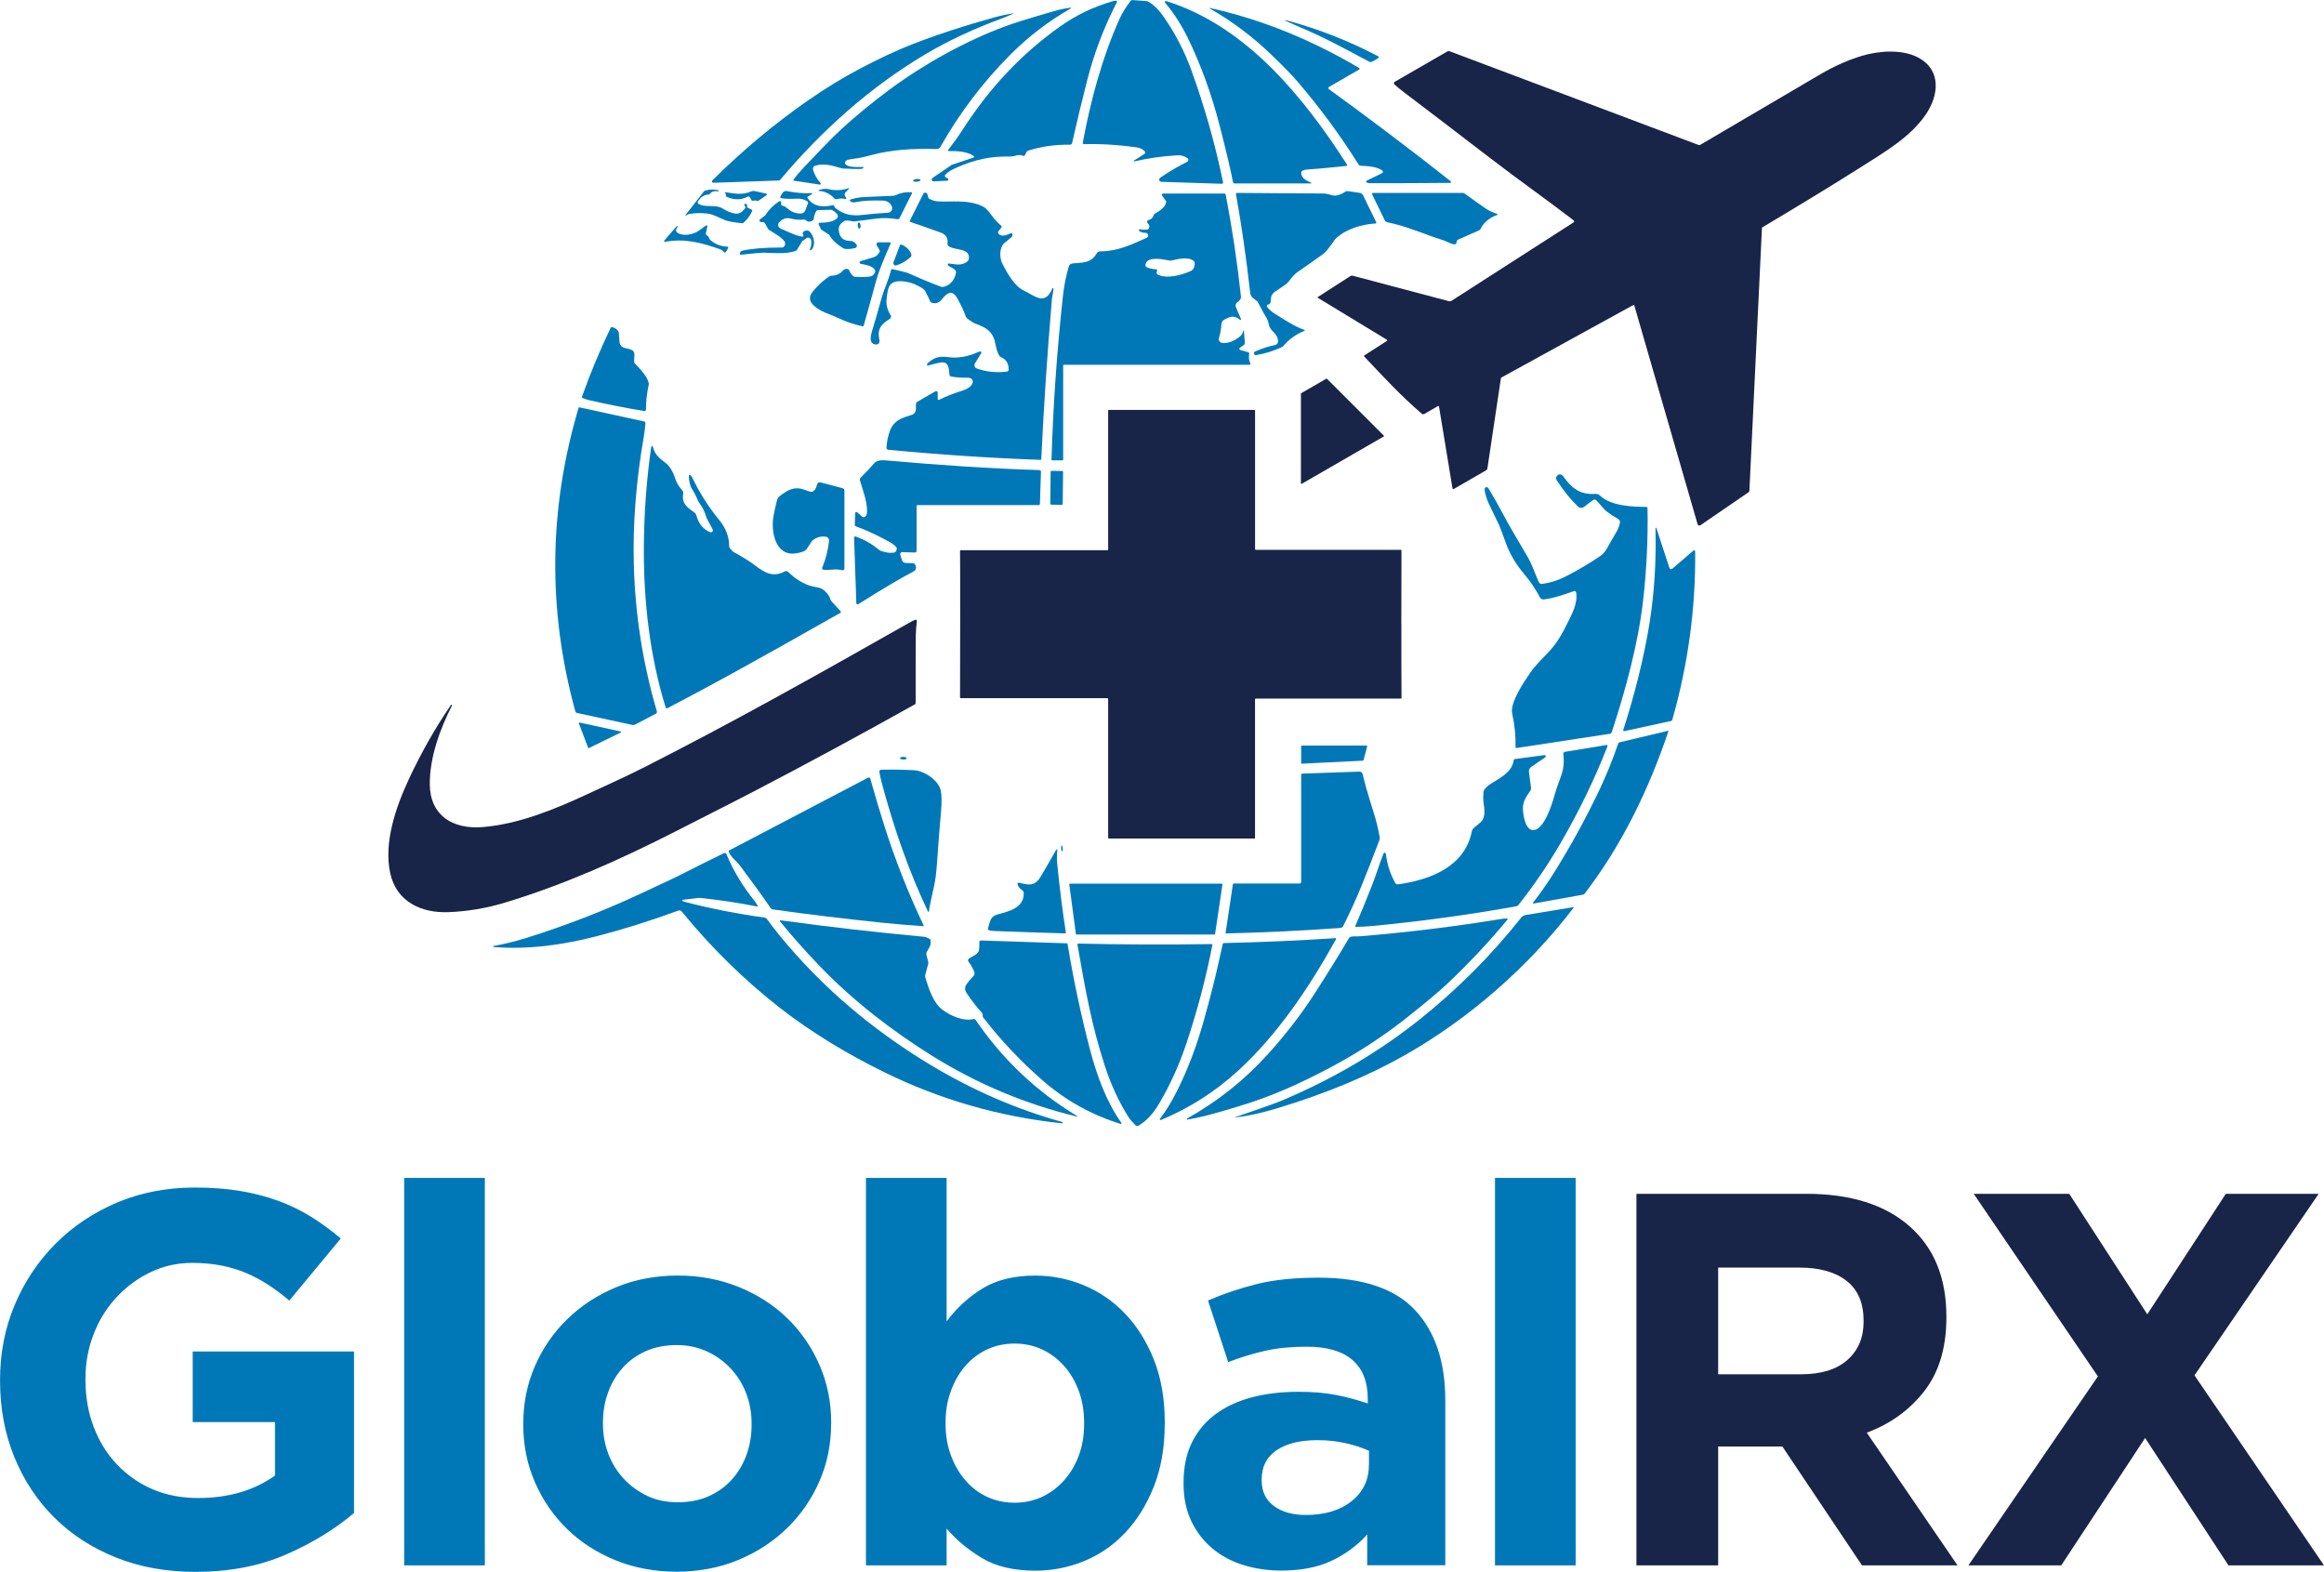 <?xml version="1.0" encoding="UTF-8"?>
<svg id="Layer_1" data-name="Layer 1" xmlns="http://www.w3.org/2000/svg" viewBox="0 0 459.24 310.58">
  <defs>
    <style>
      .cls-1, .cls-2 {
        fill-rule: evenodd;
      }

      .cls-1, .cls-3 {
        fill: #0078b8;
      }

      .cls-2 {
        fill: #182549;
      }
    </style>
  </defs>
  <g>
    <path class="cls-1" d="M224.11,31.89s0,0-.01,0c-.04,0-.08-.03-.08-.08,0-.02.01-.05.03-.06l2.09-1.34c.1-.06.15-.17.15-.28,0-.08-.03-.17-.09-.23-.4-.43-.91-.68-1.54-.77-3.5-.51-6.99-.73-10.47-.64h0c-.13,0-.23-.1-.23-.23,0-.01,0-.03,0-.04,1.58-8.47,3.79-16.73,7.32-24.6.51-1.12,1.24-2.29,2.19-3.5.06-.07.14-.11.23-.11,0,0,.01,0,.02,0l2.76.2c.13,0,.26.04.38.1,1.27.64,2.37,1.96,3.21,3.18,2.22,3.22,4,6.67,5.34,10.35,2.62,7.24,4.72,14.63,6.28,22.19,0,.02,0,.03,0,.05,0,.13-.11.24-.24.24h0l-11.96-.39c-.24,0-.42-.2-.42-.44,0-.12.05-.24.14-.33.07-.06.18-.14.32-.23,1.71-1.14,3.4-2.13,5.09-2.97.02-.01.05-.03.07-.05.17-.14.2-.39.06-.56-.02-.02-.04-.05-.07-.06-.58-.44-1.25-.64-2.01-.6-3.08.18-5.94.59-8.56,1.22Z"/>
    <path class="cls-1" d="M187.43,29.86h0c-.07,0-.12-.06-.12-.12,0-.03,0-.05.02-.07,1.07-1.38,1.94-2.56,2.95-4.13,5.15-7.99,11.41-14.82,19.32-20.39,3.11-2.19,6.5-3.82,10.19-4.88.3-.08.56-.13.79-.13h0c.09,0,.17.08.17.17,0,.03,0,.05-.02.08-2.56,4.95-4.51,10.08-5.87,15.39-1.13,4.41-2.13,8.57-3,12.47-.04.2-.22.35-.43.35h0c-2.88-.05-5.64.34-8.27,1.17-.14.04-.25.14-.31.27l-.31.62c-.07.14-.23.2-.38.13-.42-.19-.92-.2-1.49-.02-.41.13-.88.18-1.39.17-3.39-.09-6.73.61-10.04,2.09-1.12.5-1.77.77-2.45,1.53,0,0-.02.02-.02.03-.1.14-.07.33.07.43.01,0,.02.02.04.02l.39.2c.08.04.14.13.14.22,0,.13-.1.24-.24.25l-2.66.13h-.02c-.21,0-.37-.17-.37-.37,0-.12.06-.24.16-.31l3.73-2.55s.06-.04.1-.05l4.27-1.43c.07-.02.11-.09.11-.16,0-.05-.03-.1-.07-.13-1.3-.94-3.4-1.02-4.98-.99Z"/>
    <path class="cls-1" d="M259.11,36.25h-15.16c-.15,0-.27-.1-.3-.25-.42-2.22-1.26-5.8-2.52-10.73-1.67-6.56-3.83-12.52-6.47-17.89-1.25-2.54-2.73-4.83-4.43-6.85-.03-.04-.05-.08-.05-.13,0-.11.09-.2.2-.2.02,0,.04,0,.06.01,8,2.48,14.93,7.37,20.88,13.29,5.65,5.63,10.62,12.39,14.85,19.01,0,.01.01.03.02.04.03.1-.02.2-.12.24-.01,0-.03,0-.04,0-4.06.42-6.67.66-7.84.72-.23,0-.48.08-.76.2-.22.1-.35.33-.3.57.18,1.07.98,1.35,2.01,1.86.02,0,.03.03.03.05,0,.03-.02.05-.05.05h0Z"/>
    <path class="cls-1" d="M211.58,1.51h0s.08.04.08.08c0,.03-.01.05-.04.07-4.39,2.49-8.4,5.56-12.02,9.2-5.4,5.42-9.98,11.47-13.76,18.15-.15.27-.44.44-.76.44,0,0-.02,0-.02,0-4.38-.12-8.76.07-12.94,1.21-1.07.29-1.82.47-2.28.54-1.31.18-2.08.31-2.31.37-.02,0-.04.01-.06.02-.36.13-.58.44-.48.7,0,.02.01.03.02.05.44.8,2.4.66,3.48.65h0c.07,0,.13.06.13.13,0,.03-.01.06-.03.08-.1.12-.31.18-.62.19-.53.02-1.62-.01-3.25-.08-.23-.01-.43-.05-.62-.11-1.6-.48-3.25-.98-4.99-.47-.28.08-.47.34-.47.63,0,.06,0,.12.03.18.27.96.77,1.84,1.5,2.66.03.03.04.07.04.11,0,.09-.08.17-.17.17,0,0-.02,0-.03,0l-5.13-.77s-.02,0-.03,0c-.07-.03-.1-.1-.07-.17,0,0,0-.02.01-.02.45-.65,1.07-1.4,1.86-2.23,2.73-2.9,4.74-4.98,6.02-6.25,2.19-2.17,5.04-4.64,8.56-7.4,6.95-5.47,14.46-9.91,22.52-13.31,4.07-1.72,8.19-2.86,12.6-4.15,1.05-.31,2.13-.53,3.22-.66Z"/>
    <path class="cls-1" d="M239.08,1.57c7.16,1.59,14.16,4.03,21,7.32,3.06,1.47,5.89,2.99,8.5,4.55.05.03.09.09.09.15s-.03.12-.09.15l-5.96,3.44s-.03.02-.04.03c-.1.09-.11.26-.02.36.01.01.02.03.04.04,7.39,5.36,16.27,12.03,24.05,18.19.05.04.08.09.08.15,0,.11-.09.19-.19.19h0c-5.29.05-10.57.07-15.84.06-.23,0-.44-.05-.63-.14-.02,0-.04-.02-.05-.04-.08-.08-.08-.21,0-.29.02-.02.04-.03.06-.04l3.01-1.47c.11-.05.18-.16.18-.28,0-.1-.05-.2-.14-.26-1.18-.8-2.79-.85-4.32-.93-.12,0-.23-.07-.3-.17-3.65-5.83-7.74-11.37-12.26-16.63-.98-1.14-2.61-2.81-4.89-5.01-3.79-3.67-7.9-6.75-12.3-9.26-.02-.01-.04-.04-.04-.06,0-.04.03-.07.07-.07,0,0,.01,0,.01,0h0Z"/>
    <path class="cls-1" d="M200.29,2.67c-.98.44-1.7.75-2.17.92-5.69,2.09-10.78,4.47-15.29,7.15-10.93,6.5-20.45,15.04-28.66,24.79-.08.09-.19.14-.3.14l-12.89.45s-.07,0-.11-.02c-.14-.06-.22-.22-.16-.36.01-.04.04-.07.06-.1,6-5.96,12.34-11.25,19.02-15.88,3.39-2.35,6.7-4.37,9.91-6.07,4.01-2.12,7.53-3.76,10.53-4.93,5-1.94,10.52-3.75,16.57-5.41.91-.25,2.06-.5,3.46-.74h0s.02.01.02.02c0,0,0,.02-.01.02h0Z"/>
    <path class="cls-1" d="M253.92,4c.25.03.5.07.74.14,6.05,1.65,11.94,3.98,17.67,6.97.02.01.04.02.05.04.09.09.09.23,0,.32-.02.02-.03.03-.05.04l-1.1.64c-.23.13-.51.14-.74.01-5.25-2.84-8.93-4.72-11.03-5.65-2.18-.96-4.03-1.77-5.56-2.45-.01,0-.02-.02-.02-.03,0-.02.01-.03.03-.03,0,0,0,0,0,0h0Z"/>
    <path class="cls-2" d="M284.12,80.26l-2.65,1.53c-.07.04-.15.06-.23.06-.11,0-.22-.04-.3-.11-3.98-3.41-7.54-7.23-11.37-11.31,0,0,0,0,0-.01-.05-.06-.03-.15.03-.19,0,0,0,0,0,0l4.5-2.89s.05-.05.05-.09-.02-.07-.05-.09l-13.7-8.32s-.04-.04-.04-.07c0-.03.01-.06.04-.07l6.42-4.13c.15-.1.34-.13.51-.08l18.96,5.02c.2.05.41.02.57-.09l24.09-15.48c.1-.07.14-.2.08-.31-.02-.03-.11-.11-.28-.25-4.2-3.24-10.56-7.76-16.08-11.99-6.84-5.25-12.62-9.66-17.33-13.23-.65-.49-1.25-.99-1.81-1.5,0,0-.02-.02-.03-.03-.1-.13-.08-.31.04-.42.01,0,.02-.02.04-.03l10.47-6.04c.11-.06.24-.08.37-.03l49.24,18.54c.11.04.23.03.32-.03,15.02-8.83,23-13.52,23.95-14.07,2.67-1.54,5.33-2.71,7.97-3.51,3.36-1.01,8-1.37,11.21.36,4.56,2.47,4.01,7.47,1.43,11.24-3.11,4.52-7.98,7.32-13.68,10.93-4.82,3.05-11.02,6.83-18.58,11.34-.07.04-.11.11-.11.19l-2.48,51.9c0,.1-.06.2-.14.25l-9.54,6.54s-.03.02-.05.03c-.18.08-.39,0-.48-.17,0-.02-.01-.04-.02-.05l-12.53-43.31s-.04-.06-.07-.06c-.01,0-.03,0-.04.01l-26.08,14.33c-.09.05-.15.13-.16.23l-2.66,17.77c-.02.15-.11.29-.25.36l-6.39,3.69s-.06.02-.09.02c-.09,0-.16-.06-.17-.15l-2.66-16.14c-.01-.07-.07-.13-.15-.13-.03,0-.05,0-.08.02h0Z"/>
    <path class="cls-1" d="M181.91,35.56c-.02-.15-.36-.23-.77-.19-.41.04-.73.2-.71.35.02.15.36.23.77.19.41-.04.73-.2.71-.35Z"/>
    <path class="cls-1" d="M161.85,37.71s-.08-.04-.08-.09c0-.04.03-.07.06-.08.53-.16,1.24-.31,1.81-.18,1.4.33,2.75.27,4.04-.18.01,0,.02,0,.03,0,.04,0,.08.03.08.08,0,.02-.01.04-.03.06l-.62.62c-.13.13-.22.3-.24.49-.02.1.08.32.3.67.02.02.02.05.02.08,0,.08-.06.14-.14.14-.01,0-.02,0-.04,0-.54-.14-1.11-.12-1.74.05-.12.03-.25,0-.34-.09-.93-.99-1.97-1.51-3.11-1.55Z"/>
    <path class="cls-1" d="M135.44,42.52l3.66-4.7c.06-.08.16-.14.26-.17.93-.24,1.79-.26,2.59-.06,0,0,0,0,.01,0,.05.02.07.07.06.12,0,0,0,0,0,0l-.04.08s-.03.03-.05.02c-.75-.11-1.27.02-1.57.41-.1.14-.26.22-.43.23-.84.06-1.51.52-2.01,1.37-.09.15-.05.35.11.45,1.27.83,3.4.05,4.8.95.76.48,1.52.8,2.3.96.82.17,1.52-.19,2.12-1.06.07-.11.09-.2.06-.27-.04-.07-.1-.14-.18-.22-.03-.03-.04-.05-.05-.08-.03-.11.04-.23.16-.27.03-.01.07-.01.11-.01.26.03.35.19.27.48,0,.02,0,.04,0,.06,0,.1.05.18.14.23l.83.42s.08.07.08.13c0,.02,0,.04-.01.05-.36.89-.94,1.67-1.72,2.36-.09.08-.22.12-.34.11-1.58-.17-2.67-.36-3.28-.59-1.09-.41-2.31-1.18-3.48-1.31-1.29-.15-2.51-.13-3.66.07-.29.05-.47.27-.62.33,0,0-.02,0-.03,0-.04,0-.07-.03-.07-.07,0-.02,0-.03.01-.04h0Z"/>
    <path class="cls-1" d="M143.41,37.98c1.72.27,3.28.63,5.13-.19.16-.07.33-.09.5-.05l2.39.52c.07.02.13.08.13.16,0,.05-.03.1-.07.13l-1.54,1.07c-.07.05-.16.08-.25.08-.06,0-.11-.01-.16-.03-.16-.07-.44-.07-.82,0-.01,0-.03,0-.04,0-.1,0-.19-.06-.22-.16-.1-.28-.22-.49-.36-.61-.06-.05-.13-.08-.21-.08-.05,0-.1.01-.14.04-1.25.67-2.61.69-4.1.06-.13-.05-.21-.18-.21-.32,0-.02,0-.03,0-.05.02-.13-.03-.26-.14-.4-.02-.02-.03-.04-.03-.07,0-.06.05-.1.1-.1,0,0,.01,0,.02,0h0Z"/>
    <path class="cls-1" d="M158.78,46.56c-.21-.34-.21-.6-.01-.77.39-.33.94-.33,1.26,0,.85.88,1.22,2.65.28,3.63-.03.03-.07.05-.12.05-.09,0-.16-.07-.16-.16,0-.02,0-.05.02-.07.25-.55.33-1.13.25-1.75-.04-.31-.3-.54-.61-.54-.17,0-.33.07-.44.19-.18.18-.36.31-.55.38-.08.03-.14.09-.18.16l-1.04,1.7c-.06.1-.16.18-.27.21-1.94.63-3.69.41-6.4.34-.46,0-1.93.13-4.41.41,0,0-.01,0-.02,0-.09,0-.17-.08-.17-.17h0c0-.35.16-.56.46-.63,1.85-.42,4.42-.63,7.73-.63.2,0,.33-.02.4-.07,0,0,0,0,0,0,.38-.28.47-.81.19-1.19,0,0,0,0-.01-.01-.67-.86-2.07-1.6-2.95-2.17-.1-.07-.2-.16-.26-.27l-.63-1.09c-.08-.14-.23-.23-.39-.23h-.38c-.16-.02-.29-.15-.29-.31,0-.09.04-.18.12-.24l.91-.7c.08-.06.15-.13.2-.22.65-1,1.52-1.87,2.64-2.62.05-.03.1-.05.16-.05.16,0,.28.13.28.28,0,.04-.01.09-.03.13,0,.01-.01.08-.01.21,0,.14.11.26.25.28.29.03.65.23,1.08.6.77.67,1.57.97,2.59.95.38,0,.72-.25.86-.61l.52-1.38c.06-.15,0-.33-.13-.42-.61-.4-1.33-.58-2.17-.52-1.05.07-2.03.04-2.93-.08-.13-.02-.23-.13-.23-.26,0-.05.01-.1.04-.14l.4-.65c.19-.29.52-.44.85-.37,1.83.36,3.45.49,4.86.39.02,0,.05,0,.07.02.06.03.08.11.05.17-.01.02-.03.04-.05.05l-.75.43c-.07.04-.11.11-.11.19,0,.04.01.09.04.13,1.18,1.76,3.14,1.85,4.94,1.4.02,0,.05,0,.07,0,.11,0,.21.06.26.16,0,0,.02.06.06.17.03.1.07.17.12.21,1.62,1.31,3.26,1.67,5.55,1.37,1.04-.13,2.68-.27,4.89-.42.05,0,.09-.01.14-.02.48-.11.77-.58.66-1.06-.01-.05-.03-.09-.04-.14v-.02c-.29-.67-.94-1.12-1.67-1.15-2.35-.09-4.25.02-5.69.34-.23.05-.47,0-.67-.11l-.18-.11c-.06-.03-.09-.1-.09-.16,0-.08.05-.16.13-.18.83-.28,1.76-.44,2.79-.49,1.79-.08,3.66-.16,5.62-.24.15,0,.31-.04.46-.11,1.02-.48,2.07-.68,3.17-.59.07,0,.12.06.12.13,0,.02,0,.04-.01.06l-2.45,4.9c-.07.14-.21.23-.37.23-.02,0-.04,0-.07,0-1.47-.25-2.88-.28-4.23-.11-1.53.19-2.95.38-4.26.55-.12.01-.24,0-.36-.01-.62-.12-1.28-.34-1.82.04-.66.46-.97,1-.92,1.63.11,1.43.83,2.16,2.14,2.18.67.01,1.02.26,1.36.72.02.03.04.06.05.08.1.23,0,.49-.23.59-.03.01-.06.02-.09.03-.74.18-1.4.24-1.96.17-.15-.02-.29-.06-.41-.14-1.22-.74-2.13-1.6-2.72-2.58-.04-.07-.1-.13-.17-.17l-1.33-.85c-.07-.04-.12-.1-.15-.17l-.45-.93s-.02-.06-.02-.1c0-.12.1-.22.22-.22,1.07-.03,2.78-.09,3.49-.99.48-.61-.76-1.43-1.18-1.56-.03-.01-.07-.02-.1-.01l-2.57.06c-.13,0-.25.07-.32.19-.3.52-.46,1.04-.5,1.55,0,.08-.05.17-.11.22-.53.41-1,.43-1.41.06-.11-.1-.25-.15-.4-.15-.02,0-.04,0-.06,0-.9.09-1.76.01-2.61-.21-.66-.18-1.37-.02-1.88.43l-.3.26s-.09.08-.12.13c-.25.34-.17.81.17,1.06.05.03.1.06.15.09,1.88.82,3.18,1.5,4.41,1.61,0,0,0,0,0,0,.06,0,.11-.05.11-.11,0-.02,0-.04-.02-.06h0Z"/>
    <path class="cls-1" d="M257.77,65.23s.05.04.05.07c0,.03-.02.06-.04.07-1.68.68-3.07,1.67-4.17,2.99-.07.09-.16.16-.27.21-1.62.76-3.33,1.3-5.11,1.6-.02,0-.03,0-.05,0-.21.01-.4-.14-.41-.34,0-.01,0-.03,0-.04.01-.15.12-.27.33-.37,1.22-.55,2.51-.97,3.87-1.25.32-.06.55-.34.57-.66.07-1.61-1.55-2-1.8-3.33-.12-.63-.29-1.1-.5-1.41-.21-.3-.78-1.34-1.71-3.11-.02-.04-.06-.09-.1-.12l-.83-.65c-.31-.25-.51-.6-.55-.99-.79-7.01-1.73-13.53-2.82-19.55,0-.01,0-.02,0-.04,0-.11.09-.19.19-.19h0l17.12.12c.24,0,.52.03.79.1.54.12,1.13.39,1.73.29.59-.1,1.18-.35,1.78-.75.11-.08.25-.12.38-.12.03,0,.07,0,.1,0l2.41.36c.26.04.48.2.6.43l2.63,5.38s.02.05.02.07c0,.09-.07.16-.16.16-2.7.16-5.72,1.05-7.72,2.85-.16.14-.3.3-.42.47-1.03,1.48-1.71,2.34-2.04,2.58-1.3.95-3.07,2.2-5.29,3.73-.45.31-1,.9-1.65,1.78-.18.25-.41.47-.67.66-.44.31-1.1.75-1.97,1.33-1,.66-.85,1.17-.99,2.17-.02.14-.1.27-.21.35-.09.07-.18.1-.27.1h0c-.15,0-.27.12-.27.27,0,.06.02.11.05.16.4.54.93,1.02,1.59,1.42,1.81,1.1,3.83,2.51,5.84,3.17Z"/>
    <path class="cls-1" d="M208.18,56.99c0,.56-.27,1.51-.32,2.19-.91,10.72-1.61,21.26-2.1,31.6t0,0c0,.05-.05.1-.11.09h0c-9.65-.34-19.69-1-30.11-1.99-.21-.02-.37-.2-.36-.41.05-1.22.3-2.39.75-3.5.78-1.92,2.26-2.38,4.23-2.99.48-.14.82-.6.83-1.11v-.95c0-.23.12-.44.32-.55l3.54-2.05s.05-.02.07-.03c.16-.04.33.05.37.22,0,.03.01.05.01.08v1.28s0,.02,0,.04c.02.09.11.14.2.12.01,0,.02,0,.03-.01,1.36-.68,2.87-1.27,4.53-1.79.76-.24,2.12-.8,2.17-1.82,0-.02,0-.02,0-.03,0-.41-.4-.74-.9-.74h-.02c-1.23.01-2.34-.06-3.33-.23-.2-.03-.35-.19-.36-.39-.12-1.22-.11-2.64-1.78-2.39-.35.05-1.16.25-2.42.59-.02,0-.03,0-.05,0-.11,0-.2-.09-.2-.2,0-.05.02-.11.06-.14,1.21-1.2,2.29-1.56,4.12-1.31,1.91.27,3.94-.08,6.06-1.06.16-.07.31-.07.45.01.05.03.08.08.08.14,0,.03,0,.06-.02.08l-1.28,2.11s-.02.04-.03.06c-.15.33,0,.72.32.87.02,0,.04.02.06.02,1.83.67,3.82.88,5.97.64.22-.03.38-.21.37-.42-.02-1.23-.53-2.04-1.55-2.45-.12-.05-.23-.14-.29-.25-.63-1.03-.69-2.13-.94-3-.61-2.12-2.02-2.71-4-3.44-.15-.06-.59-.34-1.32-.87-.21-.15-.35-.35-.43-.59-.29-.85-.81-1.97-1.57-3.37-1.12-2.06-2.17-1.07-3.2.19-.53.65-1.27.86-1.99.54-.11-.05-.21-.15-.25-.26-.19-.48-.51-1.14-.95-1.98-.28-.53-1.27-.99-2.01-1.34-1.18-.54-3.87-1.13-4.87.04-.53.61-.6,1.63-.75,2.68-.16,1.16.1,2.28.79,3.36.05.08.08.18.08.28,0,.18-.09.34-.24.43-1.78,1.13-2.54,2.01-2.05,4.3.01.05.02.09.02.14,0,.36-.29.65-.65.65-.01,0-.03,0-.04,0-1.74-.11-.9-2.34-.55-3.49.41-1.32.93-3.15,1.57-5.46.59-2.15,1.42-3.65,1.94-5.78.03-.12.15-.2.27-.17,1.81.4,2.85.67,3.12.79,2.33,1.05,4.46,1.93,6.39,2.65.24.09.51.1.76.02,1.25-.41,2.01-1.32,2.29-2.73.05-.27-.07-.54-.31-.69l-1.22-.74c-.06-.04-.1-.11-.1-.19,0-.12.1-.22.22-.22h0c.86.03,1.93.49,3.18-.1.5-.23.76-.55.79-.94.15-2.15-2.94-1.46-4.09-2.46-.09-.08-.15-.2-.15-.33,0-.02,0-.04,0-.06.16-1.11-.3-1.86-1.4-2.25-3.26-1.16-5.25-1.86-5.97-2.08-.06-.02-.1-.07-.1-.14,0-.02,0-.05.02-.07l2.67-5.34c.03-.05.07-.1.12-.14.19-.15.46-.12.62.07.04.05.07.11.08.17l.14.57c.03.12.11.23.21.29.52.31,1.09.49,1.72.53,2.48.18,6.16-.46,9.01,1.08.43.23.91.72,1.44,1.47.59.83,1.29,1.6,2.08,2.29.05.04.08.1.08.17,0,.05-.02.1-.05.14l-.59.75c-.05.07-.08.16-.08.25s.03.17.08.24c.53.7,1.66.28,2.38-.07.02,0,.03-.01.05-.02.15-.04.3.05.34.2,0,.02,0,.03,0,.05.02.21-.06.41-.26.58-.24.21-.68.57-1.3,1.07-1.11.89-1.02,3.01-.42,4.18.9,1.71,2.33,4.36,4.19,5.23,2.1.98,4.18,3.17,5.69-.45.01-.03.05-.06.09-.06.05,0,.09.04.09.09h0Z"/>
    <path class="cls-1" d="M295.84,42.24c.05.02.09.07.09.12s-.03.1-.08.12c-1.56.56-2.66,1.49-3.31,2.8-.05.1-.13.17-.23.22l-4.18,1.85c-.15.07-.25.21-.26.36-.03.48-.28.66-.75.54-.56-.14-1.36-.6-1.99-.8-3.62-1.12-7.06-2.74-10.94-3.52-.25-.05-.46-.21-.57-.44l-2.47-5.07s-.02-.06-.02-.09c0-.12.1-.21.21-.21h17.75c.12,0,.23.04.32.11,1.28.95,2.65,1.93,4.11,2.93.8.55,1.39.79,2.32,1.09Z"/>
    <path class="cls-1" d="M245.79,65.33s.1.83.2,2.38c.02.19-.07.39-.24.5l-.73.5c-.07.05-.11.13-.11.22,0,.12.08.22.19.25l1.54.41c.15.04.24.19.21.34-.13.69-.05,1.33.24,1.9.01.02.02.05.02.08,0,.09-.08.17-.17.17h-36.72c-.07,0-.13.06-.13.13v18.67s-.04.09-.09.09h-2.14,0s-.08-.04-.08-.08h0c.32-10.78,1.08-21.58,2.26-32.4.22-1.99.6-3.93,1.16-5.84.1-.33.38-.56.72-.59,2-.2,3.61,0,4.79-1.98.14-.25.41-.41.71-.41,3.44-.02,6.06-1.3,9.12-2.66.12-.05.2-.12.26-.19.03-.05.05-.1.07-.15.08-.27-.08-.56-.36-.64-.05-.01-.11-.02-.16-.02-.52,0-.92-.12-1.21-.37-.05-.04-.08-.09-.08-.16,0-.11.09-.2.2-.2.03,0,.07,0,.1.03.16.09.6.11,1.31.06.14,0,.26-.08.33-.2.22-.38.14-.74-.24-1.1-.07-.06-.1-.15-.1-.24,0-.15.1-.28.24-.32.55-.15.89-.45,1.02-.9.05-.18.17-.33.33-.42.87-.49,1.92-1.12,2.18-2.18.03-.11,0-.23-.06-.32l-.74-1.07s-.04-.09-.04-.14c0-.13.11-.24.24-.24h12.09c.15,0,.27.1.29.24,1.29,6.69,2.29,13.39,3.01,20.12.01.13,0,.26-.05.38-.12.3-.33.53-.61.7-.35.21-.49.65-.33,1.03.53,1.28.86,2.04.99,2.29.01.02.02.04.02.07,0,.08-.06.14-.14.14-.03,0-.07-.01-.09-.03-.76-.64-1.54-.76-2.33-.38-.62.3-1.25.44-1.31,1.23-.09,1.05-.25,1.96-.49,2.74,0,.03-.02.06-.02.08-.08.42.19.82.61.9.02,0,.05,0,.08.01,1.26.13,2.35-.43,3.27-1.11.54-.4.81-.8.8-1.21h0c0-.06.04-.1.1-.1.03,0,.06.01.08.04h0ZM228.66,53.5c-.12.2-.14.38-.07.55.04.09.11.17.19.21,1.86.91,4.69.09,6.49-.69.54-.24.82-.76.81-1.58,0-.14-.05-.27-.15-.37-.99-.96-3.11-.46-4.4-.15-.17.03-.32.04-.47.01-1.18-.2-4.19-.93-4.69.69-.12.4.11.66.67.81.54.14,1.03.22,1.48.26.02,0,.03,0,.04,0,.09.03.14.13.11.22,0,.01-.01.03-.02.04h0Z"/>
    <path class="cls-1" d="M169.72,43.96c-.15.01-.25.3-.22.64.03.34.18.6.33.59.15-.01.25-.3.22-.64-.03-.34-.18-.6-.33-.59Z"/>
    <path class="cls-1" d="M133.89,44.76c0,.09-.07.24-.21.45,0,0,0,0,0,0-.17.24-.1.58.15.75,1.17.82,3.11.36,4.06-.25.3-.19.83-.57,1.6-1.14.03-.02.07-.04.11-.04.1,0,.18.08.18.18,0,.01,0,.03,0,.04l-.3,1.37c-.03.13.03.27.15.34.25.14.45.39.58.74.04.11.11.19.19.26,1,.84,2.11,1.26,3.33,1.27,0,0,.01,0,.02,0,.09.01.16.1.15.19,0,0,0,.02,0,.02-.09.28-.27.59-.54.93,0,0,0,.01-.01.01-.07.07-.19.06-.26-.01,0,0,0-.01-.01-.02-.2-.29-.5-.5-.9-.64-3.56-1.25-6.93-2.15-10.78-1.42-.01,0-.02,0-.03,0-.08,0-.15-.07-.15-.15,0-.04.01-.07.04-.1l2.47-2.86s.05-.04.07-.04c.05,0,.09.04.09.09h0s0,0,0,0Z"/>
    <path class="cls-1" d="M170.07,52.12c-.12-.03-.21-.13-.21-.26,0-.12.08-.22.19-.26.86-.25,1.73-.52,2.63-.79.45-.14.83-.48,1.13-1.02.03-.06.05-.12.05-.18s-.02-.13-.05-.18l-.56-.96c-.03-.06-.05-.13-.05-.2,0-.21.17-.39.39-.39h2.24c.09,0,.17.08.17.17,0,.02,0,.05-.01.07-1.05,2.44-2.46,5.57-3.18,8.52-.2.79-.91,3.35-2.13,7.68-.03.11-.14.18-.26.15-1.66-.36-3.16-.86-4.98-1.71-1.77-.83-3.26-1.09-4.69-2.44-.88-.84-.93-1.74-.13-2.72.94-1.15,1.99-2.13,3.17-2.94.18-.12.39-.19.6-.19.88-.01,1.61-.36,2.2-1.03.05-.05.1-.1.16-.14.36-.26.82-.23,1.04.07.03.05.06.1.08.16.09.29.32.62.7,1,.11.11.26.18.42.18,1.69.06,2.74.01,3.14-.13.6-.21,1.18-.99.52-1.56-.65-.56-1.79-.74-2.58-.89Z"/>
    <path class="cls-1" d="M176.56,51.84l1.25-3.32c.04-.12.16-.2.28-.2.04,0,.08,0,.12.03.89.4,1.5,1,1.84,1.78.11.25.04.54-.16.71-.88.78-1.8,1.31-2.77,1.6-.04.01-.09.02-.13.02-.26,0-.46-.21-.46-.46,0-.06,0-.11.03-.16h0Z"/>
    <path class="cls-1" d="M115.12,78.67c-.08-.03-.13-.11-.13-.19,0-.02,0-.05.01-.07,1.59-4.52,3.48-9.06,5.66-13.61.05-.1.14-.16.25-.16.02,0,.03,0,.05,0,.51.1.92.37,1.22.81.06.09.09.19.1.29l.14,1.83c.04.56.43,1.03.98,1.17l1.25.33c.42.11.72.5.71.95l-.05,1.44c0,.13.05.26.14.35.98,1.02,2.49,2.59,2.74,3.89.02.11.02.23,0,.34-.37,1.69-.55,3.32-.54,4.89,0,0,0,.02,0,.02-.01.16-.15.28-.31.27,0,0-.02,0-.02,0-3.76-.61-7.41-1.34-10.95-2.16-.27-.06-.68-.19-1.23-.4Z"/>
    <path class="cls-2" d="M262.21,74.84l11.24,11.24s.03.05.03.08c0,.04-.02.08-.06.1l-16.18,9.34s-.04.02-.06.02c-.06,0-.11-.05-.11-.11v-17.72s.02-.07.06-.09l4.95-2.86s.04-.01.05-.01c.03,0,.06.01.08.03h0Z"/>
    <path class="cls-1" d="M114.37,80.48s0-.01.01-.01h0l12.9,2.81c.17.04.28.19.27.36-.11,1.1-.22,2.02-.35,2.77-1.52,8.74-2.17,17.16-1.95,25.24.27,9.86,1.79,19.5,4.55,28.91.01.04.02.08.02.11,0,.15-.08.29-.22.36l-4.03,2.11c-.23.12-.48.15-.72.09l-10.86-2.36c-.15-.03-.26-.14-.3-.29-5.51-20.09-5.28-40.12.68-60.11Z"/>
    <path class="cls-2" d="M276.92,123.34c0,6.41,0,11.27.03,14.56h0c0,.08-.06.14-.14.14h-28.67c-.08,0-.14.06-.14.14v27.37c0,.08-.06.14-.14.14h-28.73c-.08,0-.15-.07-.15-.15v-27.4c0-.1-.08-.18-.18-.18h-28.94s0,0,0,0c-.08,0-.15-.07-.15-.15h0c.02-.99.03-5.82.03-14.47,0-8.65,0-13.47-.03-14.46h0c0-.09.07-.15.15-.15h28.94c.1,0,.18-.08.18-.18v-27.4c0-.09.08-.15.16-.15h28.73c.08,0,.14.07.14.14v27.37c0,.08.06.14.13.14h28.67c.07,0,.13.07.13.14h0c-.02,3.3-.03,8.15-.03,14.56Z"/>
    <path class="cls-1" d="M128.78,88.15s.05-.04.09-.04c.06,0,.11.04.12.1.45,1.83,1.45,2.39,2.8,3.49.1.08.21.18.3.3.55.71.95,1.42,1.18,2.12.41,1.24.75,1.91,1.5,2.69.16.17.25.4.25.64,0,.05,0,.1-.01.15-.34,1.97.87,2.68,2.25,3.71.17.12.29.3.34.5.39,1.48,1.22,2.76,2.74,3.35.04.02.09.03.14.03.21,0,.39-.17.39-.39,0-.06-.02-.12-.04-.18l-1.16-2.19s-.05-.09-.06-.14c-.29-1.05-.75-2.01-1.4-2.88-.14-.18-.26-.4-.35-.62-.23-.61-.64-1.4-1.24-2.37-.04-.07-.07-.14-.1-.21-.27-.75-.4-1.48-.39-2.2,0-.09.07-.16.16-.16.03,0,.05,0,.07.02.18.09.3.21.37.36,1.46,3.08,3.26,5.91,5.38,8.51,1.35,1.65,1.97,3.32,1.99,5.22,0,.13.05.26.13.36.32.41.59.68.83.81,1.75.96,3.14,1.83,4.17,2.62,2.07,1.57,3.63,2.34,5.85,1.16.23-.12.49-.07.67.1,1.38,1.36,3.07,2.49,4.95,2.9.93.2,1.48.19,2.1.71.71.6,1.16,1.23,1.33,1.89.03.1.08.19.14.26l1.83,2s.06.09.06.15c0,.08-.04.15-.11.19-9.43,5.34-16.56,9.34-21.39,11.99-3.98,2.19-8.23,4.47-12.76,6.84-.04.02-.08.03-.12.03-.11,0-.21-.07-.24-.18-3.1-9.98-4.37-20.89-4.31-31.57.03-6.64.51-13.23,1.43-19.76.01-.1.05-.18.1-.24Z"/>
    <path class="cls-1" d="M181.26,99.81c-.07,0-.13.06-.13.13v8.91s0,0,0,0c0,.18-.15.33-.33.33h0l-2.5-.08s0,0-.01,0c-.23,0-.41.18-.41.41,0,.04,0,.09.02.13l.35,1.08c.1.3.38.51.69.52l1.52.05c.13,0,.25.07.32.18.4.66.3,1.15-.3,1.47-2.39,1.24-5.97,3.36-10.74,6.36-.09.06-.19.1-.29.12-.01,0-.03,0-.04,0-.1,0-.18-.08-.19-.18l-.45-13.02s0,0,0,0c0-.12.1-.22.22-.22.02,0,.05,0,.07.01,1.71.6,3.25,1.47,4.61,2.62.09.08.21.15.34.2.92.35,1.78.48,2.58.38.36-.04.56-.31.62-.79,0-.01,0-.03,0-.05,0-.1-.04-.2-.11-.27-.34-.36-.7-.65-1.08-.87-2.37-1.34-4.67-2.42-6.92-3.23-.12-.04-.2-.16-.19-.29l.08-2.3c0-.13.11-.23.24-.23.06,0,.11.02.16.06l1,.87c.07.06.16.09.25.08.49-.02.72-.46.7-1.32-.06-2.04-.88-4.13-1.41-5.93-.06-.21,0-.43.16-.58.95-.94,1.83-1.87,2.63-2.8.63-.73,1.73-.65,2.91-.54,9.71.87,19.9,1.57,29.76,1.87h0c.18,0,.32.15.31.32h0l-.21,6.4c0,.11-.09.2-.21.2h-23.98Z"/>
    <path class="cls-3" d="M205.66,95.16h6.32c.1,0,.18.08.18.18v2.1c0,.1-.08.18-.18.18h-6.32c-.1,0-.18-.08-.18-.18v-2.1c0-.1.08-.18.18-.18Z" transform="translate(109.91 304.04) rotate(-89.31)"/>
    <path class="cls-1" d="M325.56,100.41c.12,6.07-.17,12.18-.88,18.33-.98,8.51-3.45,17.62-6.18,25.92-.06.18-.21.31-.4.34l-18.42,2.81s-.02,0-.03,0c-.09,0-.17-.08-.17-.17h0c.05-2.28-.17-4.48-.66-6.62-.48-2.11,2.21-6.1,3.47-7.95,1.07-1.58,2.35-2.78,3.82-4.34,1.5-1.59,2.57-3.45,3.58-5.5,1-2.05,2.11-4,1.77-6.16-.03-.16-.16-.28-.33-.28-.04,0-.07,0-.11.02-2.11.73-3.99,1.4-5.97,1.64-.3.03-.59-.12-.73-.38-.92-1.71-1.9-3.18-2.94-4.4-1.91-2.25-3.04-4.21-3.88-6.55-.69-1.91-1.11-3.03-1.26-3.34-1.22-2.52-1.9-3.95-2.06-4.29-.42-.94-.68-1.78-.79-2.53-.04-.28-.02-.47.06-.56.01-.01.03-.03.04-.04.17-.14.44-.11.59.07.01.02.03.03.04.05,1.11,1.84,1.96,3.35,2.57,4.51,1.63,3.13,3.35,5.88,5.21,9.11.92,1.6,1.52,3.51,2.17,4.91.13.26.4.41.69.37,1.61-.23,3.14-.71,4.59-1.45,2.4-1.23,4.68-2.57,6.83-4.03.55-.37,1.02-.9,1.4-1.58.69-1.25,1.32-2.35,1.88-3.29.33-.56.55-1.15.65-1.79.04-.27-.09-.54-.33-.67-.87-.49-1.63-.99-2.27-1.49-.77-.6-1.42-1.61-2.09-2.23-.09-.08-.2-.13-.32-.13-.09,0-.18.03-.26.08-.48.32-1.04.74-1.65,1.24-.52.42-.98.43-1.41.02-1.45-1.4-2.84-3.12-4.16-5.16-.08-.12-.12-.26-.12-.4,0-.25.12-.48.33-.62l.02-.02c.34-.22.77-.14.99.18,1.68,2.34,3.27,3.77,6.43,3.55.03,0,.05,0,.08,0,.29,0,.57.11.78.31,2.22,2.09,6.16,2.22,9.2,2.27.12,0,.23.1.23.23h0Z"/>
    <path class="cls-1" d="M162.74,112.58s-.03,0-.04,0c-.16-.04-.26-.2-.23-.36,0-.01,0-.03.01-.04.71-1.75,1.16-3.53,1.35-5.32,0-.03,0-.05,0-.08,0-.36-.27-.67-.63-.73-.93-.14-1.8.1-2.61.72-.07.06-.14.13-.19.21l-.93,1.42c-.14.23-.37.42-.63.53-.57.24-1.22.39-1.93.45-3.78.31-4.56-4.52-4.08-7.28.18-1.03.42-2.13.72-3.29.19-.73,1.1-1.19,1.54-1.5,1.26-.87,2.54-1.05,3.86-.54.84.32,1.34.46,1.5.41.5-.16.83-.64,1-1.43,0,0,0-.01,0-.02.08-.3.38-.49.68-.41,0,0,0,0,.01,0l4.39,1.16c.19.05.33.22.33.42v15.44h0c0,.19-.15.34-.34.34-.02,0-.04,0-.06,0-.45-.08-.98-.21-1.55-.15-.93.09-1.66.11-2.2.06Z"/>
    <path class="cls-1" d="M334.98,108.95c.11,11.24-1.4,22.36-4.54,33.34-.03.09-.1.15-.19.17l-9.29,2.02s-.02,0-.04,0c-.09,0-.16-.07-.16-.16,0-.02,0-.03,0-.05,2.2-6.78,4.1-14.3,5.2-21.14.95-5.94,1.34-12.15,1.18-18.65,0-.07.02-.14.05-.19.01-.01.03-.02.05-.02.02,0,.05.02.06.04l2.59,7.91c.05.15.18.25.34.25.08,0,.17-.03.23-.09l4.18-3.59s.08-.05.13-.05c.11,0,.2.09.2.2h0Z"/>
    <path class="cls-2" d="M89.26,139.26h0s.06.06.06.11c0,.02,0,.04-.01.05-2.41,4.72-4.43,10.34-4.38,15.6.07,6.18,4.61,8.86,10.33,8.42,7.08-.55,14.23-3.45,20.63-6.43,4.23-1.98,7.72-3.51,11.53-5.45,17.55-8.93,32.97-17.57,52.07-28.4.65-.37,1.11-.6,1.38-.69.02,0,.05-.01.08-.01.13,0,.23.1.23.23,0,.01,0,.02,0,.03-.12.9-.19,1.86-.21,2.88-.03,2.9-.04,7.33-.03,13.3h0c0,.12-.06.23-.17.29-10.56,5.91-21.13,11.63-31.72,17.15-1.93,1.01-7.17,3.69-15.72,8.03-10.94,5.57-21.9,10.45-33.45,13.96-3.69,1.12-7.43,1.76-11.22,1.91-5.41.22-10.26-2.05-11.52-7.58-1.38-6.05,1.05-13.13,3.67-18.74,2.46-5.26,5.23-10.13,8.3-14.61.04-.05.1-.06.15-.03h0Z"/>
    <path class="cls-1" d="M122.66,144.75l-6.29,3.07s-.03.01-.05.01c-.05,0-.09-.03-.1-.07l-1.84-4.84s0-.03,0-.04c0-.06.05-.11.11-.11,0,0,.02,0,.02,0l8.13,1.77s.08.06.08.11c0,.04-.02.08-.06.1h0Z"/>
    <path class="cls-1" d="M329.66,144.4s0,0,.01,0c.02,0,.04.02.04.04,0,0,0,0,0,.01-3.86,11.46-9.21,22.58-16.61,32.18-.06.08-.14.13-.24.15l-9.83,1.76s-.01,0-.02,0c-.06,0-.1-.05-.1-.1,0-.02,0-.05.02-.06,1.39-1.77,2.73-3.68,4.03-5.74,3.37-5.35,6.44-10.96,9.22-16.82,1.29-2.73,2.48-5.67,3.57-8.83.05-.15.18-.28.35-.32l9.56-2.28Z"/>
    <path class="cls-1" d="M317.47,147.21s.02,0,.03,0c.1,0,.17.08.17.18,0,.02,0,.04-.01.06-2.5,6.41-5.57,12.76-9.22,19.05-2.55,4.39-5.35,8.51-8.41,12.35-.1.12-.23.2-.38.23-9.55,1.71-19.08,3.01-28.6,3.91-1.07.1-2.11.15-3.13.16-.01,0-.02,0-.03,0-.06-.01-.1-.07-.09-.14,0,0,0-.02,0-.02.91-2.05,1.98-4.64,3.21-7.76.88-2.22,1.51-4.35,2.38-6.57.04-.09.13-.16.23-.16.13,0,.23.1.24.22.24,2.05.86,3.97,1.85,5.76.1.19.32.3.54.27,6.34-.88,13.16-3.45,14.58-10.41.07-.34.26-.64.52-.85.48-.37.89-.71,1.23-1.02,1.02-.92.78-2.48.56-4.02-.06-.44-.06-1.09,0-1.94.02-.19.08-.36.2-.5.32-.43.7-.78,1.13-1.05,2.11-1.35,4.3-2.37,4.65-4.73.02-.13.12-.23.26-.25l5.81-.77s.02,0,.03,0c.13,0,.23.11.23.24,0,.08-.04.15-.1.2l-2.78,1.9c-.32.22-.49.6-.44.98l.41,3.1c.03.23-.03.45-.15.64-.83,1.22-1.43,2.05-1.45,3.4-.02,1.21.47,4.61,2.21,4.35,1.97-.3,3.42-4.75,3.89-6.39.47-1.67.9-2.85,1.42-4.25.54-1.46.64-2.89.48-4.41,0-.01,0-.02,0-.04,0-.18.13-.34.31-.37l8.21-1.35Z"/>
    <path class="cls-1" d="M257.12,150.79v-3.34c0-.07.05-.12.12-.12h12.81c.07,0,.12.05.12.12,0,.01,0,.02,0,.03l-.73,2.74s-.06.09-.11.09l-12.09.6h0c-.07,0-.12-.05-.12-.12h0Z"/>
    <path class="cls-1" d="M177.84,149.81c0,.14.29.26.66.27.37,0,.67-.1.67-.25,0-.14-.29-.27-.66-.27-.37,0-.67.1-.67.25Z"/>
    <path class="cls-1" d="M183.56,180.11s0,.03-.02.04c-.03.04-.09.05-.13.02-.01,0-.02-.02-.03-.04-3.8-8-6.7-16.37-9.11-25.33-.23-.86-.4-1.63-.5-2.29,0-.02,0-.04,0-.05,0-.2.16-.36.35-.36,1.96-.05,4.11-.02,6.45.09,2,.09,4.85,1.93,5.32,3.97.21.91.23,2.29.07,4.13-.29,3.26-.56,6.76-.82,10.5-.12,1.73-.31,3.2-.58,4.39-.55,2.43-.89,4.07-1,4.93Z"/>
    <path class="cls-1" d="M242.24,184.46s0,0,0,0c-.03,0-.06-.02-.06-.06,0,0,0,0,0,0l1.44-9.61c.02-.12.12-.21.24-.21h13c.15,0,.26-.12.26-.26v-21.26h0c0-.1.08-.18.18-.19l11.35-.4c.29,0,.54.19.61.47.44,1.87,1.16,4.37,2.15,7.5.56,1.76.97,3.45,1.24,5.07.02.15,0,.29-.04.42-2.73,7.19-4.43,11.58-7.17,17.04-.12.23-.35.38-.6.4-7.51.54-15.05.9-22.61,1.08Z"/>
    <path class="cls-1" d="M182.53,182.83s0,.02,0,.03c.01.07-.03.13-.1.15-.01,0-.02,0-.03,0-2.93-.2-5.69-.43-8.29-.7-7.51-.79-14.63-1.65-21.36-2.6-.2-.03-.38-.14-.49-.31-1.52-2.23-3.53-5.01-6.03-8.34-.73-.96-1.73-1.58-2.23-2.76-.04-.1,0-.21.1-.26l27.41-14.36s.02-.01.03-.02c.17-.07.37.02.43.19,0,.01,0,.02.01.03,1.01,3.57,1.94,6.69,2.79,9.35,2.19,6.87,4.77,13.4,7.74,19.61Z"/>
    <path class="cls-1" d="M209.82,167.07c-.09,0-.14.27-.13.59.02.32.1.57.19.57.09,0,.14-.27.13-.59-.02-.32-.1-.57-.19-.57Z"/>
    <path class="cls-1" d="M208.84,167.82s.03-.02.05-.02c.03,0,.06.03.06.06,0,0,0,0,0,0-.12.97-.12,2.03,0,3.2.47,4.63,1.02,9.03,1.67,13.21,0,0,0,.02,0,.02,0,.08-.07.15-.15.15h0c-4.15-.12-8.79-.28-13.9-.47-.58-.02-.98-.08-1.21-.18-.11-.05-.17-.17-.14-.28.44-1.57.51-2.45,1.94-2.83,2.33-.62,5.27-1.34,5.13-4.27,0-.19-.11-.37-.27-.47-.48-.31-.8-.72-.96-1.23,0-.02,0-.04,0-.07,0-.12.1-.22.22-.22.02,0,.03,0,.05,0,1.92.44,3.05.8,4.26-1.11.43-.69,1.44-2.44,3.03-5.24.03-.05.06-.09.12-.13.03-.02.07-.07.13-.13Z"/>
    <path class="cls-1" d="M209.99,221.86h0c-.01.07-.06.11-.13.11,0,0,0,0-.01,0-12.41-1.32-24.13-4.69-35.15-10.12-7.34-3.61-14.31-7.81-20.5-12.63-7.14-5.56-13.63-11.93-19.48-19.1-.16-.2-.44-.28-.69-.19-5.4,2-10.78,3.69-16.16,5.08-6.5,1.68-13.42,2.68-20.35,2.12h0c-.06,0-.1-.05-.1-.1s.04-.1.1-.1c2.18-.39,4.32-.92,6.42-1.57,7.88-2.47,15.42-5.39,22.62-8.76,4.59-2.15,6.93-3.25,7.04-3.3,4.19-2.12,7.34-3.7,9.47-4.72,0,0,0,0,0,0,.18-.08.39,0,.47.17,0,0,0,0,0,0,1.33,3.25,3.22,6.38,5.65,9.38.08.1.26.39.55.86,0,.01.01.03.01.05,0,.05-.04.09-.09.09,0,0-.01,0-.02,0-3.64-.72-7.4-1.29-11.28-1.7-.1,0-.22,0-.33,0l-3.08.37c-.07,0-.12.07-.12.14,0,.05.03.1.08.12.17.07.41.15.71.23,5.1,1.31,10.25,2.31,15.44,3.02.19.02.36.12.48.28,1.51,2.09,3.43,4.43,5.74,7.02,7.49,8.36,16.33,15.62,26.52,21.77,8.34,5.03,17.05,8.81,26.12,11.33.05.01.08.06.08.11,0,0,0,.01,0,.02h0Z"/>
    <path class="cls-1" d="M212.6,184.54l-1.3-9.77s0-.01,0-.02c0-.08.06-.14.14-.14h29.99c.08,0,.14.06.14.14,0,0,0,.01,0,.02l-1.46,9.77c-.01.07-.07.12-.14.12h-27.22c-.07,0-.13-.05-.14-.13h0Z"/>
    <path class="cls-1" d="M244.09,220.75c2.13-.74,3.8-1.32,5.01-1.73,1.91-.65,3.56-1.27,4.95-1.87,9.77-4.19,18.55-9.39,26.35-15.6,7.53-5.99,14.25-12.72,20.17-20.19.23-.29.57-.49.94-.56l9.4-1.55s0,0,.01,0c.03,0,.06.03.06.06,0,.01,0,.03-.01.04-9.02,11.83-20.92,22.14-33.6,29.29-7.23,4.07-15.62,7.54-25.17,10.41-3.05.92-5.75,1.5-8.11,1.76,0,0,0,0,0,0-.01,0-.03-.01-.03-.02,0-.01,0-.02.02-.02h0Z"/>
    <path class="cls-1" d="M234.67,221.23s-.01,0-.02,0c-.07,0-.12-.05-.12-.12,0-.04.02-.08.06-.1,6.03-3.37,11.34-7.6,15.95-12.7,3.51-3.88,6.55-7.82,9.13-11.81,2.67-4.14,4.98-7.86,6.91-11.15.07-.12.2-.22.35-.25.55-.13,1.14-.03,1.91-.1,9.19-.75,18.52-1.89,27.98-3.44.25-.04.58-.06,1.01-.05.06,0,.1.05.1.11,0,.02,0,.05-.02.07-3.83,4.6-7.81,8.84-11.93,12.71-1.62,1.52-4.23,3.71-7.82,6.56-4.69,3.73-9.72,7.02-15.09,9.88-5.88,3.13-11.66,5.77-18.11,7.71-3.74,1.13-6.93,2.11-10.29,2.67Z"/>
    <path class="cls-1" d="M212.87,220.51s.03.03.03.06c0,.04-.03.07-.07.07,0,0-.01,0-.02,0-10.21-2.47-19.76-6.48-28.65-12.03-7.95-4.97-15.63-10.89-22.19-17.72-2.91-3.03-5.53-5.98-7.86-8.86,0-.01-.02-.03-.02-.04-.02-.06.02-.12.08-.14.02,0,.03,0,.05,0,9.63,1.32,19.07,2.4,28.31,3.25.32.03.71.17,1.18.43.1.05.16.15.18.26.17,1.2-.44,1.63-.74,2.29-.1.2-.13.44-.07.66l.36,1.39s.02.09.02.13,0,.09-.02.13l-.57,2.14c-.07.25-.06.52.02.78.72,2.22,1.53,4.87,3.39,6.25,1.57,1.16,4.08,2.32,6.1,1.8.14-.04.29.02.38.14,5.35,7.85,12.06,14.19,20.1,19.04Z"/>
    <path class="cls-1" d="M229.21,221.07c1.16-1.48,2.3-3.34,3.42-5.58,2.08-4.16,3.82-8.73,5.22-13.72,1.29-4.6,2.26-8.41,2.92-11.44.42-1.92.7-3.18.85-3.79.03-.11.12-.18.23-.19,7.53-.17,14.88-.49,22.03-.97h.01c.08,0,.14.06.14.14,0,.02,0,.05-.02.07-5.36,9.65-11.65,18.97-19.43,26.06-4.54,4.13-9.6,7.35-15.18,9.66-.02.01-.05.02-.08.01-.09-.01-.15-.09-.14-.18,0-.03.02-.06.03-.08h0Z"/>
    <path class="cls-1" d="M221.45,222.09c-5.69-1.76-10.79-4.58-15.28-8.47-4.35-3.77-8.31-7.95-11.87-12.55-.08-.11-.13-.24-.12-.38v-.2c0-.13-.04-.26-.13-.35-.94-1-1.95-2.29-3.02-3.88-.43-.62-.43-1.22-.02-1.79.36-.5.82-1.05,1.38-1.64.18-.19.23-.46.15-.7-.22-.67-.61-1.38-1.18-2.14-.11-.15-.1-.36.04-.49.52-.46,1.44-.71,1.88-1.33.32-.45.22-1.27.25-2.04,0-.16.13-.29.29-.29,0,0,0,0,.01,0l16.98.56c.08,0,.14.06.15.14,1.19,7.18,2.67,14.12,4.42,20.81,1.3,4.97,3.24,10.38,6.21,14.52.01.02.02.03.02.06.01.08-.04.15-.11.16-.02,0-.04,0-.06,0h0Z"/>
    <path class="cls-1" d="M239.43,186.56s.01,0,.02,0c.08,0,.14.08.13.16,0,0,0,.01,0,.01-1.31,6.7-3.05,13.26-5.22,19.69-1.16,3.44-2.57,6.69-4.22,9.73-1.48,2.72-2.68,4.78-5.12,6.26-.21.13-.49.1-.67-.08-.51-.51-1.09-1.17-1.47-1.78-1.87-3.01-3.4-6.35-4.59-10.03-2.57-7.97-3.7-14.29-5.38-23.87,0,0,0-.02,0-.03,0-.09.08-.17.17-.17h0c8.34.2,17.13.24,26.36.1Z"/>
  </g>
  <g>
    <path class="cls-1" d="M69.96,298.94v-31.88h-31.88v13.95h16.26v10.56c-4.12,2.95-9.19,4.44-15.21,4.44-3.29,0-6.28-.58-8.97-1.73-2.69-1.15-5.03-2.8-7.03-4.89-1.99-2.1-3.53-4.56-4.61-7.41-1.08-2.83-1.63-5.94-1.63-9.3v-.21c0-3.15.54-6.12,1.63-8.88,1.08-2.78,2.59-5.19,4.51-7.25,1.92-2.06,4.16-3.72,6.71-4.95,2.55-1.22,5.3-1.84,8.23-1.84,2.1,0,4.02.18,5.77.52,1.75.35,3.37.84,4.88,1.47,1.5.63,2.95,1.4,4.35,2.31,1.4.91,2.8,1.96,4.2,3.15l10.17-12.27c-1.89-1.61-3.85-3.04-5.87-4.3-2.03-1.26-4.2-2.31-6.5-3.15-2.31-.84-4.81-1.49-7.5-1.94-2.69-.45-5.68-.68-8.97-.68-5.59,0-10.73,1-15.42,2.99-4.68,1.99-8.74,4.72-12.17,8.18-3.43,3.46-6.1,7.48-8.02,12.06-1.92,4.58-2.88,9.49-2.88,14.74v.21c0,5.45.94,10.49,2.83,15.1,1.89,4.61,4.53,8.6,7.92,11.96,3.39,3.36,7.45,5.98,12.17,7.87,4.72,1.89,9.95,2.83,15.68,2.83,6.71,0,12.67-1.14,17.88-3.41,5.21-2.27,9.7-5.02,13.48-8.23h0ZM311.36,309.32v-76.56h-15.94v76.56h15.94ZM285.6,309.32v-32.62c0-7.62-1.99-13.56-5.98-17.83-3.99-4.26-10.35-6.4-19.09-6.4-4.75,0-8.81.42-12.17,1.26s-6.57,1.92-9.65,3.25l3.99,12.17c2.59-.98,5.05-1.73,7.39-2.25,2.34-.52,5.05-.79,8.13-.79,3.99,0,6.99.87,9.02,2.62,2.03,1.75,3.04,4.3,3.04,7.66v.94c-2.03-.7-4.11-1.26-6.24-1.68-2.13-.42-4.63-.63-7.5-.63-3.36,0-6.42.37-9.18,1.1-2.76.73-5.14,1.84-7.13,3.3-1.99,1.47-3.55,3.32-4.67,5.56-1.12,2.24-1.68,4.89-1.68,7.97v.21c0,2.8.51,5.26,1.52,7.39,1.01,2.13,2.39,3.93,4.14,5.4,1.75,1.47,3.79,2.57,6.14,3.3,2.34.73,4.84,1.1,7.5,1.1,3.92,0,7.24-.65,9.96-1.94,2.73-1.29,5.07-3.02,7.03-5.19v6.08h15.42ZM270.5,289.5c0,2.94-1.14,5.31-3.41,7.13-2.27,1.82-5.3,2.73-9.07,2.73-2.59,0-4.68-.59-6.29-1.78-1.61-1.19-2.41-2.87-2.41-5.03v-.21c0-2.52.98-4.44,2.94-5.77,1.96-1.33,4.65-1.99,8.08-1.99,1.96,0,3.79.19,5.51.58,1.71.38,3.27.89,4.67,1.52v2.83h0ZM230.17,281.32v-.21c0-4.68-.72-8.83-2.15-12.43-1.43-3.6-3.34-6.64-5.72-9.12-2.38-2.48-5.1-4.35-8.18-5.61-3.08-1.26-6.26-1.89-9.54-1.89-4.2,0-7.67.86-10.44,2.55-2.76,1.7-5.12,3.86-7.08,6.5v-28.35h-15.94v76.56h15.94v-7.27c1.89,2.22,4.21,4.16,6.97,5.82,2.76,1.66,6.28,2.5,10.54,2.5,3.36,0,6.57-.63,9.65-1.89,3.08-1.26,5.79-3.13,8.13-5.61,2.34-2.48,4.23-5.52,5.66-9.12,1.43-3.6,2.15-7.74,2.15-12.43h0ZM214.23,281.32c0,2.39-.37,4.55-1.1,6.43-.73,1.91-1.73,3.55-2.99,4.91-1.26,1.38-2.71,2.43-4.35,3.18-1.64.73-3.41,1.1-5.3,1.1s-3.65-.37-5.3-1.1c-1.64-.75-3.08-1.8-4.3-3.18-1.22-1.36-2.2-3.02-2.94-4.96-.73-1.92-1.1-4.06-1.1-6.38v-.21c0-2.32.37-4.46,1.1-6.38.73-1.94,1.71-3.6,2.94-4.96,1.22-1.38,2.66-2.43,4.3-3.18,1.64-.73,3.41-1.1,5.3-1.1s3.65.37,5.3,1.1c1.64.75,3.09,1.8,4.35,3.18,1.26,1.36,2.25,3.02,2.99,4.96.73,1.92,1.1,4.06,1.1,6.38v.21h0ZM164.25,281.32v-.21c0-4.06-.77-7.85-2.31-11.38-1.54-3.53-3.65-6.61-6.35-9.23-2.69-2.62-5.89-4.68-9.6-6.19-3.71-1.5-7.73-2.26-12.06-2.26s-8.46.77-12.17,2.31c-3.71,1.54-6.92,3.64-9.65,6.29-2.73,2.66-4.86,5.75-6.4,9.28-1.54,3.53-2.31,7.32-2.31,11.38v.21c0,4.06.77,7.85,2.31,11.38,1.54,3.53,3.65,6.61,6.34,9.23s5.89,4.68,9.6,6.19c3.71,1.5,7.73,2.25,12.06,2.25s8.46-.77,12.17-2.31c3.71-1.54,6.92-3.64,9.65-6.29,2.73-2.66,4.86-5.75,6.4-9.28,1.54-3.53,2.31-7.32,2.31-11.38h0ZM148.52,281.53c0,2.1-.33,4.07-1,5.93-.66,1.85-1.63,3.48-2.88,4.88-1.26,1.4-2.78,2.5-4.56,3.3-1.78.8-3.83,1.21-6.14,1.21s-4.25-.42-6.03-1.26c-1.78-.84-3.34-1.98-4.67-3.41-1.33-1.43-2.34-3.08-3.04-4.93-.7-1.85-1.05-3.83-1.05-5.93v-.21c0-2.1.33-4.07,1-5.93.66-1.85,1.63-3.48,2.88-4.88,1.26-1.4,2.78-2.5,4.56-3.3,1.78-.8,3.83-1.21,6.14-1.21,2.17,0,4.16.42,5.98,1.26,1.82.84,3.39,1.98,4.72,3.41,1.33,1.43,2.34,3.08,3.04,4.93.7,1.85,1.05,3.83,1.05,5.93v.21h0ZM95.81,309.32v-76.56h-15.94v76.56h15.94Z"/>
    <path class="cls-2" d="M386.82,309.32l-17.93-26.22c4.68-1.75,8.48-4.49,11.38-8.23,2.9-3.74,4.35-8.58,4.35-14.53v-.21c0-7.62-2.43-13.56-7.29-17.83-4.86-4.27-11.66-6.4-20.4-6.4h-33.56v73.42h16.15v-23.49h12.69l15.73,23.49h18.88ZM459.24,309.32l-25.59-37.55,24.54-35.87h-18.35l-15.52,23.81-15.42-23.81h-18.88l24.54,36.08-25.59,37.34h18.35l16.57-25.17,16.47,25.17h18.88ZM368.26,261.18c0,3.15-1.07,5.66-3.2,7.55-2.13,1.89-5.19,2.83-9.18,2.83h-16.36v-21.08h16.05c3.99,0,7.1.87,9.33,2.62,2.24,1.75,3.36,4.37,3.36,7.87v.21Z"/>
  </g>
</svg>